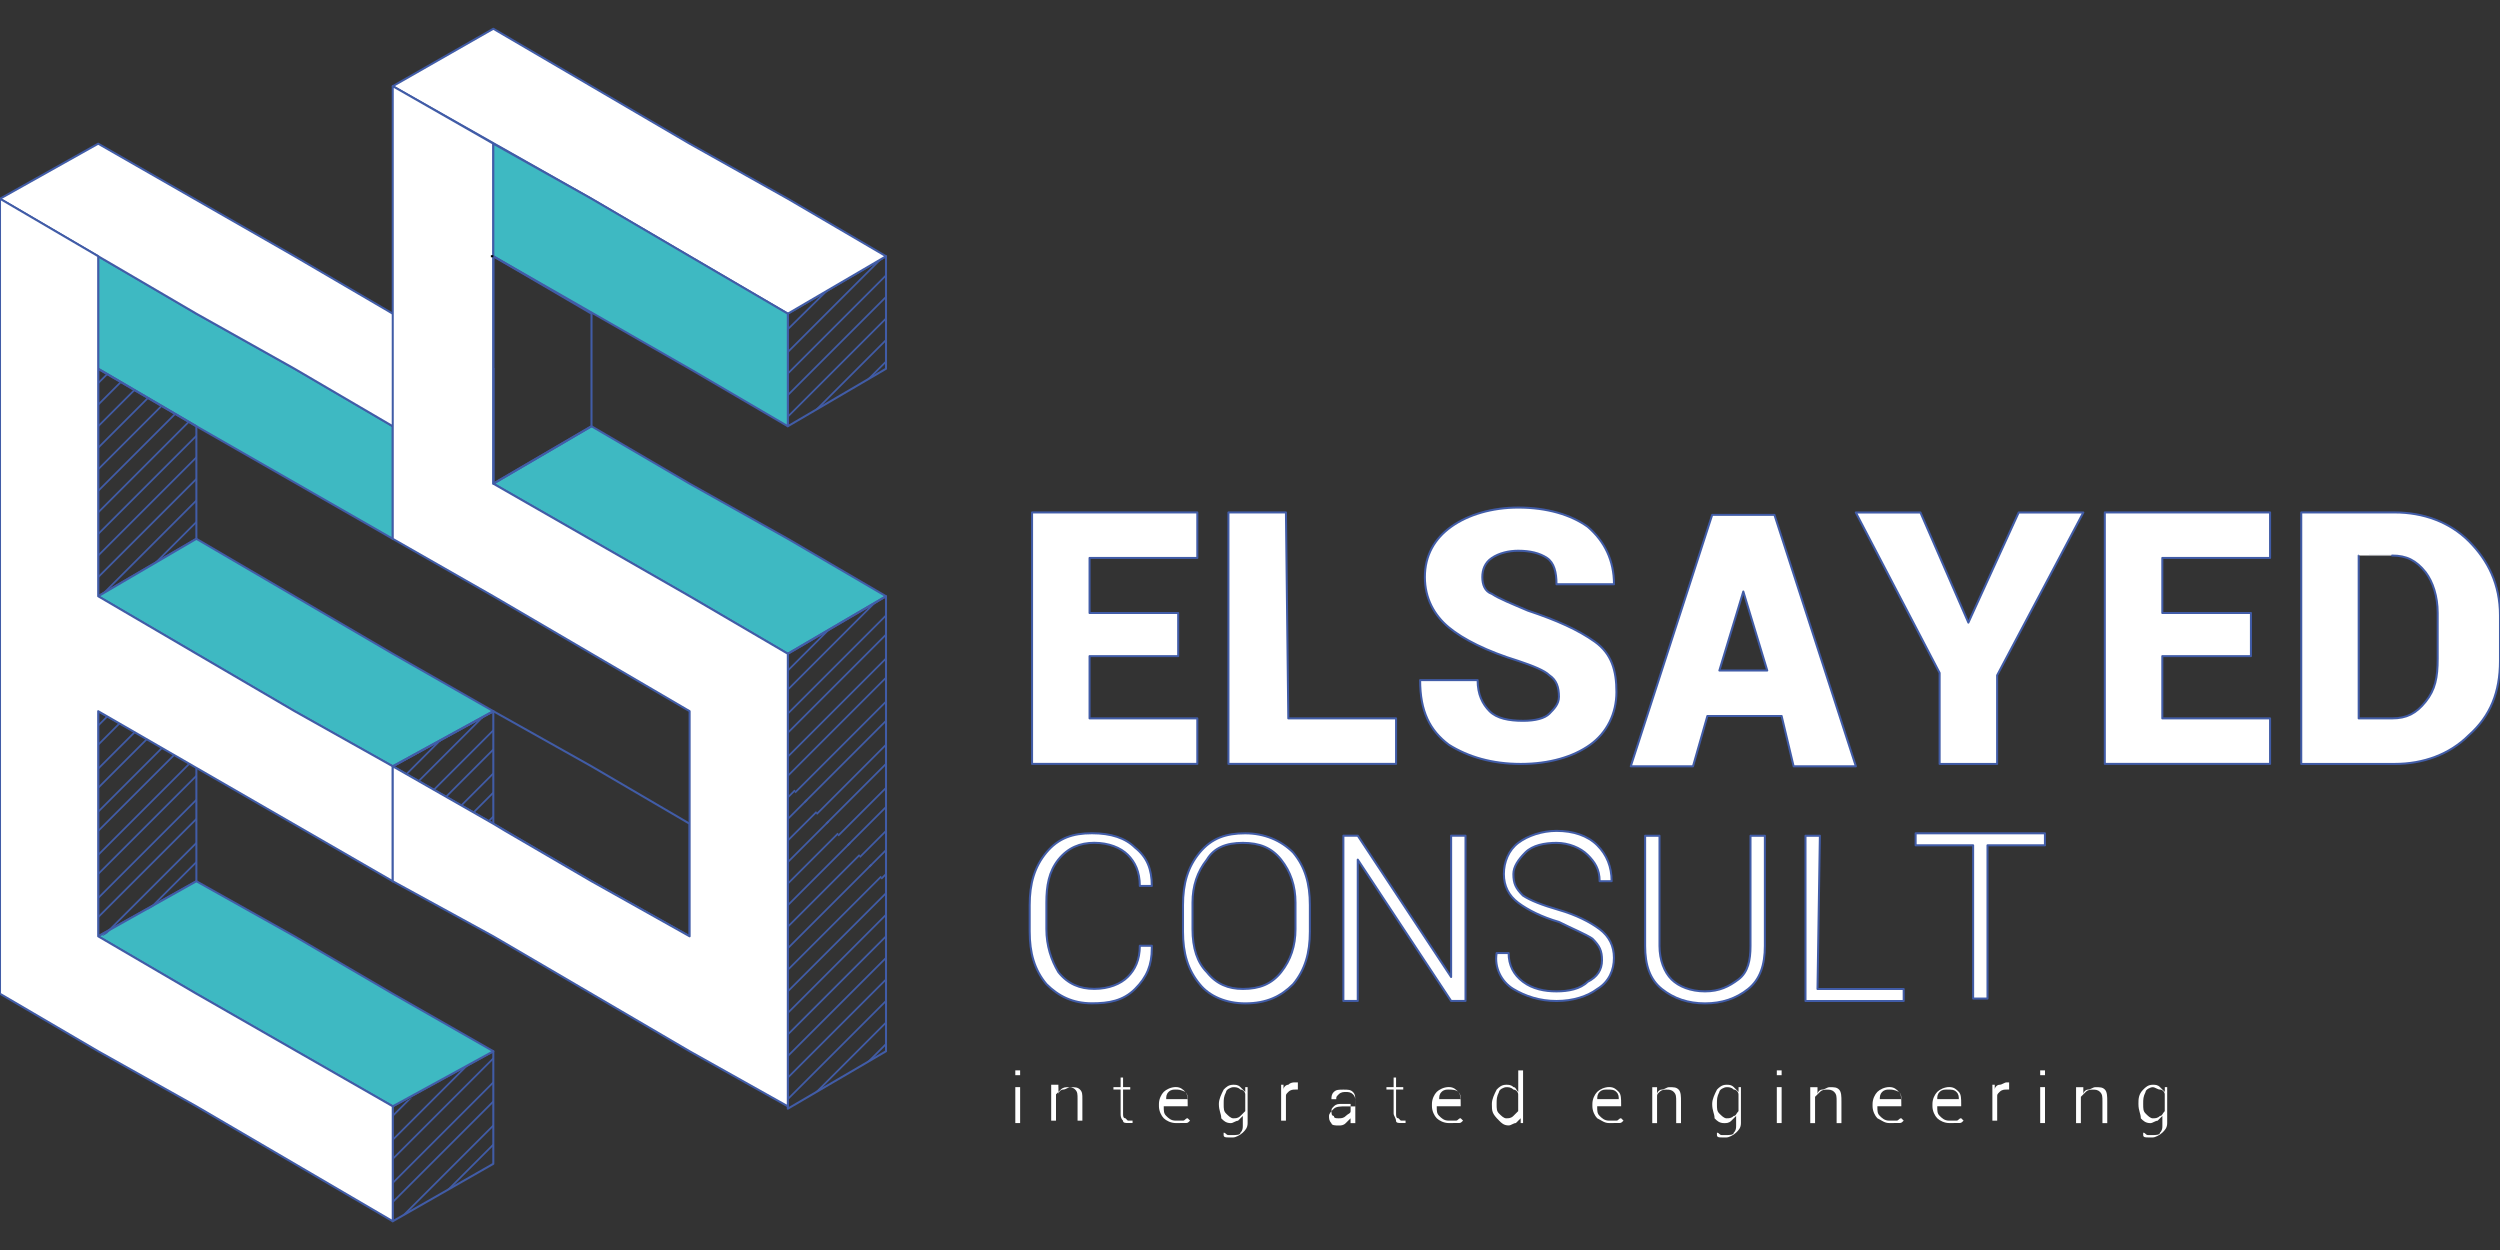 <?xml version="1.0" encoding="utf-8"?>
<!-- Generator: Adobe Illustrator 25.0.0, SVG Export Plug-In . SVG Version: 6.00 Build 0)  -->
<svg version="1.1" xmlns="http://www.w3.org/2000/svg" xmlns:xlink="http://www.w3.org/1999/xlink" x="0px" y="0px"
	 viewBox="0 0 400 200" style="enable-background:new 0 0 400 200;" xml:space="preserve">
<rect x="0" y="0" width="400" height="200" fill="#333333" stroke="none"/>
<style type="text/css">
	.st0{display:none;}
	.st1{display:inline;}
	.st2{fill:#FFFFFF;}
	.st3{clip-path:url(#SVGID_4_);fill:url(#XMLID_225_);}
	.st4{clip-path:url(#SVGID_8_);fill:url(#XMLID_227_);}
	.st5{fill-rule:evenodd;clip-rule:evenodd;fill:#FFFFFF;}
	.st6{fill:#2FAAE1;}
	.st7{clip-path:url(#SVGID_12_);}
	.st8{clip-path:url(#SVGID_15_);}
	.st9{fill:#3798A2;}
	.st10{fill:#D55226;}
	.st11{fill:#FAC313;}
	.st12{fill:#1FA64A;}
	.st13{fill:#31AA4D;}
	.st14{fill:#00A8CA;}
	.st15{fill:#6C4998;}
	.st16{fill:#6F588F;}
	.st17{fill:#1493B7;}
	.st18{fill:#1CB2A7;}
	.st19{opacity:0.45;fill:#323537;enable-background:new    ;}
	.st20{fill:#056E80;}
	.st21{fill:#92C146;}
	.st22{fill:#E2D8DD;}
	.st23{fill:#B8294D;}
	.st24{fill:#E62148;}
	.st25{fill:#55853C;}
	.st26{fill:#DF262C;}
	.st27{fill:#079CD9;}
	.st28{fill:#3778BC;}
	.st29{clip-path:url(#SVGID_17_);}
	.st30{opacity:0.59;fill:url(#XMLID_228_);enable-background:new    ;}
	.st31{fill:url(#XMLID_229_);}
	.st32{fill:url(#XMLID_233_);}
	.st33{fill:#AD262B;}
	.st34{fill:#057582;}
	.st35{fill:#BC955C;}
	.st36{fill:#243746;}
	.st37{fill:#7565A1;}
	.st38{fill:#7B7258;}
	.st39{fill:#8A4B53;}
	.st40{fill:#F18B6E;}
	.st41{fill:#B24325;}
	.st42{clip-path:url(#SVGID_19_);}
	.st43{fill:#14A750;}
	.st44{fill:#020203;}
	.st45{fill:#35BAD1;}
	.st46{fill:none;stroke:#F7DA0A;stroke-width:4.082;stroke-miterlimit:10;}
	.st47{fill-rule:evenodd;clip-rule:evenodd;fill:#F7DA0A;}
	.st48{fill-rule:evenodd;clip-rule:evenodd;fill:#ED7525;}
	.st49{fill:none;}
	.st50{fill:#ED7525;}
	.st51{opacity:0.5;fill:#AE5926;fill-opacity:0.75;enable-background:new    ;}
	.st52{opacity:0.5;fill:#AE5926;fill-opacity:0.5;enable-background:new    ;}
	.st53{fill:#208771;}
	.st54{opacity:0.5;fill:#144A3E;fill-opacity:0.75;enable-background:new    ;}
	.st55{opacity:0.5;fill:#144A3E;fill-opacity:0.5;enable-background:new    ;}
	.st56{fill:#B9CF3A;}
	.st57{opacity:0.5;fill:#81913A;fill-opacity:0.5;enable-background:new    ;}
	.st58{opacity:0.5;fill:#81913A;fill-opacity:0.75;enable-background:new    ;}
	.st59{fill:#F7DC08;}
	.st60{opacity:0.5;fill:#81913A;fill-opacity:0.65;enable-background:new    ;}
	.st61{fill:#8EB624;}
	.st62{fill:url(#SVGID_20_);}
	.st63{fill:url(#SVGID_21_);}
	.st64{fill:url(#SVGID_22_);}
	.st65{fill:url(#SVGID_23_);}
	.st66{fill:url(#SVGID_24_);}
	.st67{fill:url(#SVGID_25_);}
	.st68{fill:url(#SVGID_26_);}
	.st69{fill:url(#SVGID_27_);}
	.st70{enable-background:new    ;}
	.st71{fill:#8FC045;}
	.st72{fill:#0A84B5;}
	.st73{fill:#52C3EF;}
	.st74{fill:#0091C7;}
	.st75{fill:#099CD8;}
	.st76{fill:#22BCEE;}
	.st77{fill:url(#SVGID_28_);}
	.st78{fill:#0CA551;}
	.st79{fill:#FFFFFF;stroke:#415CA7;stroke-width:0.326;stroke-linejoin:round;stroke-miterlimit:10;}
	.st80{clip-path:url(#SVGID_30_);}
	.st81{fill:none;stroke:#415CA7;stroke-width:0.28;stroke-linejoin:round;stroke-miterlimit:10;}
	.st82{clip-path:url(#SVGID_32_);}
	.st83{clip-path:url(#SVGID_34_);}
	.st84{fill:none;stroke:#415CA7;stroke-width:0.326;stroke-linejoin:round;stroke-miterlimit:10;}
	.st85{clip-path:url(#SVGID_36_);}
	.st86{fill:#3EB9C2;stroke:#415CA7;stroke-width:0.326;stroke-linejoin:round;stroke-miterlimit:10;}
	.st87{clip-path:url(#SVGID_38_);}
	.st88{clip-path:url(#SVGID_40_);}
	.st89{clip-path:url(#SVGID_42_);}
	.st90{clip-path:url(#SVGID_44_);}
	.st91{fill:none;stroke:#020203;stroke-width:0.326;stroke-linejoin:round;stroke-miterlimit:10;}
	.st92{fill:url(#SVGID_45_);}
	.st93{fill:url(#SVGID_46_);}
	.st94{fill:url(#SVGID_47_);}
	.st95{fill:url(#SVGID_48_);}
	.st96{fill:url(#SVGID_49_);}
	.st97{fill:url(#SVGID_50_);}
	.st98{fill:url(#SVGID_51_);}
	.st99{fill:url(#SVGID_52_);}
	.st100{fill:#177DC2;}
	.st101{fill:#3978BD;}
	.st102{fill:#74CBF2;}
	.st103{fill:#EB5D9D;}
	.st104{fill:#F6A241;}
	.st105{fill:#066838;}
	.st106{fill:#E84238;}
	.st107{fill:#EA541E;}
	.st108{fill:#4CB377;}
	.st109{fill:#008657;}
	.st110{fill:#F6B334;}
	.st111{fill:#F08224;}
	.st112{fill:#729ED4;}
	.st113{fill:url(#SVGID_53_);}
	.st114{fill:url(#SVGID_54_);}
	.st115{fill:url(#SVGID_55_);}
	.st116{fill:url(#SVGID_56_);}
	.st117{fill:url(#SVGID_57_);}
	.st118{fill:url(#SVGID_58_);}
	.st119{fill:url(#SVGID_59_);}
	.st120{fill:url(#SVGID_60_);}
	.st121{fill:url(#SVGID_61_);}
	.st122{fill:url(#SVGID_62_);}
	.st123{fill:url(#SVGID_63_);}
	.st124{fill:url(#SVGID_64_);}
	.st125{fill:url(#SVGID_65_);}
	.st126{fill:url(#SVGID_66_);}
	.st127{fill:url(#SVGID_67_);}
	.st128{fill:url(#SVGID_68_);}
	.st129{fill:url(#SVGID_69_);}
	.st130{fill:url(#SVGID_70_);}
	.st131{fill:#6E9188;}
	.st132{fill:#093221;}
	.st133{fill:#D5B478;}
	.st134{fill:#488231;}
	.st135{fill:#40C0EE;}
	.st136{fill:#B87E45;}
	.st137{fill:#59584C;}
	.st138{fill:#EB5D29;}
	.st139{fill:url(#SVGID_71_);}
	.st140{fill:url(#SVGID_72_);}
	.st141{fill:url(#SVGID_73_);}
	.st142{fill:url(#SVGID_74_);}
	.st143{fill:url(#SVGID_75_);}
	.st144{fill:url(#SVGID_76_);}
	.st145{fill:#3D9B9D;}
	.st146{fill:#BDBEC0;}
	.st147{fill:#C49A6C;}
	.st148{fill:#8C5F3D;}
	.st149{fill:#3A2316;}
	.st150{fill:#3D2516;}
	.st151{fill:#CB922C;}
	.st152{fill:#B27E34;}
	.st153{fill:#33ABA3;}
	.st154{fill:#E0B699;}
	.st155{fill:#EE7028;}
	.st156{fill:#E52629;}
	.st157{fill:#4B3C76;}
	.st158{fill:#EA4C81;}
	.st159{clip-path:url(#SVGID_78_);fill:url(#SVGID_79_);}
	.st160{clip-path:url(#SVGID_81_);fill:url(#SVGID_82_);}
	.st161{fill:#009092;}
	.st162{fill:#079591;}
	.st163{clip-path:url(#SVGID_84_);fill:url(#SVGID_85_);}
	.st164{clip-path:url(#SVGID_87_);}
	.st165{clip-path:url(#SVGID_89_);}
	.st166{clip-path:url(#SVGID_91_);}
	.st167{clip-path:url(#SVGID_93_);fill:#3953A1;}
	.st168{clip-path:url(#SVGID_95_);fill:#3953A1;}
	.st169{clip-path:url(#SVGID_97_);fill:#3953A1;}
	.st170{clip-path:url(#SVGID_99_);fill:#3953A1;}
	.st171{clip-path:url(#SVGID_101_);fill:#3953A1;}
	.st172{clip-path:url(#SVGID_103_);fill:#3953A1;}
	.st173{clip-path:url(#SVGID_105_);fill:#3953A1;}
	.st174{clip-path:url(#SVGID_107_);}
	.st175{clip-path:url(#SVGID_109_);fill:#3953A1;}
	.st176{clip-path:url(#SVGID_111_);}
	.st177{clip-path:url(#SVGID_113_);fill:#3953A1;}
	.st178{clip-path:url(#SVGID_115_);}
	.st179{clip-path:url(#SVGID_121_);}
	.st180{clip-path:url(#SVGID_123_);fill:none;}
	.st181{clip-path:url(#SVGID_125_);fill:#3953A1;}
	.st182{clip-path:url(#SVGID_127_);}
	.st183{clip-path:url(#SVGID_129_);}
	.st184{clip-path:url(#SVGID_131_);fill:#231F20;}
	.st185{clip-path:url(#SVGID_133_);fill:#231F20;}
	.st186{clip-path:url(#SVGID_135_);fill:#231F20;}
	.st187{clip-path:url(#SVGID_137_);fill:#231F20;}
	.st188{clip-path:url(#SVGID_139_);fill:#231F20;}
	.st189{clip-path:url(#SVGID_141_);fill:#231F20;}
	.st190{clip-path:url(#SVGID_143_);fill:#231F20;}
	.st191{clip-path:url(#SVGID_145_);}
	.st192{clip-path:url(#SVGID_147_);fill:url(#SVGID_148_);}
	.st193{clip-path:url(#SVGID_150_);}
	.st194{clip-path:url(#SVGID_152_);fill:url(#SVGID_153_);}
	.st195{clip-path:url(#SVGID_155_);}
	.st196{clip-path:url(#SVGID_157_);}
	.st197{clip-path:url(#SVGID_159_);}
	.st198{clip-path:url(#SVGID_161_);}
	.st199{clip-path:url(#SVGID_163_);}
	.st200{clip-path:url(#SVGID_165_);}
	.st201{clip-path:url(#SVGID_167_);fill:none;stroke:#FFFFFF;stroke-width:0.118;stroke-miterlimit:10;}
	.st202{clip-path:url(#SVGID_169_);fill:none;stroke:#FFFFFF;stroke-width:0.118;stroke-miterlimit:10;}
	.st203{clip-path:url(#SVGID_171_);}
	.st204{clip-path:url(#SVGID_179_);}
	.st205{fill:#FECA0E;}
	.st206{fill-rule:evenodd;clip-rule:evenodd;fill:#219A8F;}
	.st207{fill-rule:evenodd;clip-rule:evenodd;fill:#BBBDBF;}
	.st208{fill:#2283C5;}
	.st209{fill:#42B1E5;}
	.st210{fill:#FAB62F;}
	.st211{fill:#E52227;}
	.st212{fill:#D23877;}
	.st213{fill:#E94C49;}
	.st214{fill:#2EA9B1;}
	.st215{fill:#0C6A3A;}
	.st216{fill:#B9BE14;}
	.st217{fill:#6A9F2F;}
	.st218{fill:#0B6B3C;}
	.st219{fill:#0B6A3C;}
	.st220{fill:#BABF13;}
	.st221{fill:#BABF16;}
	.st222{fill:#6EA02E;}
	.st223{fill:#106C3F;}
	.st224{fill:#2C7D57;}
</style>
<g id="Layer_2" class="st0">
	<rect x="39.48" y="10.82" class="st1" width="301.23" height="200"/>
</g>
<g id="Layer_1">
	<g>
		<g>
			<g>
				<path class="st79" d="M188.51,104.98h-14.18v9.96h17.24v7.28h-26.44V81.99h26.44v7.28h-17.24v8.81h14.18V104.98z"/>
				<path class="st79" d="M206.13,114.94h17.24v7.28h-26.82V81.99h9.2L206.13,114.94L206.13,114.94z"/>
				<path class="st79" d="M249.43,111.49c0-1.53-0.38-2.68-1.53-3.45c-0.77-0.77-2.68-1.53-4.98-2.3
					c-4.98-1.53-8.81-3.45-11.11-5.36s-3.83-4.6-3.83-8.05c0-3.45,1.53-6.13,4.21-8.05c2.68-1.92,6.51-3.07,10.73-3.07
					c4.6,0,8.43,1.15,11.11,3.07c2.68,2.3,4.21,5.36,4.21,9.2l0,0h-9.2c0-1.92-0.38-3.45-1.53-4.21c-1.15-0.77-2.68-1.15-4.6-1.15
					c-1.53,0-3.07,0.38-4.21,1.15c-1.15,0.77-1.53,1.92-1.53,3.07s0.38,2.3,1.53,2.68c1.15,0.77,3.07,1.53,5.75,2.68
					c4.6,1.53,8.05,3.07,10.73,4.98c2.68,1.92,3.45,4.6,3.45,8.05c0,3.45-1.53,6.51-4.21,8.43c-2.68,1.92-6.51,3.07-11.11,3.07
					c-4.6,0-8.43-1.15-11.49-3.07c-3.07-2.3-4.6-5.36-4.6-10.34l0,0h9.2c0,2.3,0.77,3.83,1.92,4.98c1.15,1.15,3.07,1.53,5.36,1.53
					c1.92,0,3.45-0.38,4.21-1.15C248.66,113.41,249.43,112.64,249.43,111.49z"/>
				<path class="st79" d="M285.06,114.56h-11.88l-2.3,8.05h-9.96l13.03-40.23h4.98l0,0l0,0h4.98l13.03,40.23h-9.96L285.06,114.56z
					 M275.1,107.28h7.66l-3.83-12.64l0,0L275.1,107.28z"/>
				<path class="st79" d="M314.94,99.62L314.94,99.62l8.05-17.62h10.34l-13.79,26.05v14.18h-9.2v-14.56l-13.41-25.67h10.34
					L314.94,99.62z"/>
				<path class="st79" d="M360.15,104.98h-14.18v9.96h17.24v7.28h-26.44V81.99h26.44v7.28h-17.24v8.81h14.18V104.98z"/>
				<path class="st79" d="M368.2,122.22V81.99h14.94c4.6,0,8.81,1.53,11.88,4.6c3.07,3.07,4.98,6.9,4.98,11.88v7.28
					c0,4.98-1.53,8.81-4.98,11.88c-3.07,3.07-7.28,4.6-11.88,4.6H368.2z M377.39,88.89v26.05h5.36c2.3,0,3.83-0.77,5.36-2.68
					c1.53-1.92,1.92-3.83,1.92-6.9v-7.28c0-2.68-0.77-4.98-1.92-6.51c-1.53-1.92-3.07-2.68-5.36-2.68
					C382.76,88.89,377.39,88.89,377.39,88.89z"/>
			</g>
		</g>
		<g>
			<g>
				<path class="st79" d="M184.29,151.72L184.29,151.72c0,2.68-0.77,4.6-2.68,6.51s-4.21,2.3-6.9,2.3c-3.07,0-5.36-1.15-7.28-3.07
					c-1.92-2.3-2.68-4.98-2.68-8.43v-4.21c0-3.45,0.77-6.13,2.68-8.43c1.92-2.3,4.21-3.07,7.28-3.07c3.07,0,5.36,0.77,6.9,2.3
					c1.92,1.53,2.68,3.45,2.68,6.13l0,0h-1.92c0-2.3-0.77-3.83-1.92-4.98c-1.15-1.15-3.07-1.92-5.36-1.92s-4.21,0.77-5.75,2.68
					c-1.53,1.92-1.92,4.21-1.92,6.9v4.21c0,2.68,0.77,4.98,1.92,6.9c1.53,1.92,3.45,2.68,5.75,2.68s4.21-0.77,5.36-1.92
					c1.15-1.15,1.92-2.68,1.92-4.98h1.92V151.72z"/>
				<path class="st79" d="M209.58,149.04c0,3.45-0.77,6.13-2.68,8.43c-1.92,1.92-4.21,3.07-7.66,3.07c-3.07,0-5.75-1.15-7.28-3.07
					c-1.92-2.3-2.68-4.98-2.68-8.43v-4.21c0-3.45,0.77-6.13,2.68-8.43c1.92-2.3,4.21-3.07,7.28-3.07c3.07,0,5.75,1.15,7.66,3.07
					c1.92,2.3,2.68,4.98,2.68,8.43V149.04z M207.28,144.44c0-2.68-0.77-4.98-2.3-6.9c-1.53-1.92-3.45-2.68-6.13-2.68
					s-4.6,0.77-5.75,2.68c-1.53,1.92-2.3,4.21-2.3,6.9v4.21c0,3.07,0.77,5.36,2.3,6.9c1.53,1.92,3.45,2.68,5.75,2.68
					c2.68,0,4.6-0.77,6.13-2.68c1.53-1.92,2.3-4.21,2.3-6.9V144.44z"/>
				<path class="st79" d="M234.48,160.15h-2.3l-14.94-22.61l0,0v22.61h-2.3v-26.44h2.3l14.94,22.61l0,0v-22.61h2.3V160.15z"/>
				<path class="st79" d="M256.32,153.64c0-1.53-0.38-2.3-1.53-3.45c-1.15-0.77-3.07-1.53-5.36-2.68c-2.68-0.77-4.98-1.92-6.51-3.07
					c-1.53-1.15-2.3-2.68-2.3-4.6s0.77-3.83,2.3-4.98c1.53-1.15,3.83-1.92,6.13-1.92c2.68,0,4.98,0.77,6.51,2.3
					c1.53,1.53,2.3,3.45,2.3,5.75l0,0h-1.92c0-1.92-0.77-3.07-1.92-4.21c-1.15-1.15-3.07-1.92-4.98-1.92s-3.83,0.38-4.98,1.53
					c-1.15,1.15-1.92,2.3-1.92,3.45c0,1.53,0.38,2.3,1.53,3.45c1.15,0.77,3.07,1.53,5.75,2.3c2.68,0.77,4.98,1.92,6.51,3.07
					c1.53,1.15,2.3,2.68,2.3,4.6s-0.77,3.83-2.68,4.98c-1.53,1.15-3.83,1.92-6.51,1.92c-2.68,0-4.98-0.77-6.9-1.92
					c-1.92-1.15-3.07-3.45-2.68-5.75l0,0h1.92c0,1.92,0.77,3.45,2.3,4.6c1.53,1.15,3.45,1.53,5.36,1.53s3.83-0.38,4.98-1.53
					C255.56,156.32,256.32,155.17,256.32,153.64z"/>
				<path class="st79" d="M282.38,133.72v17.62c0,3.07-0.77,5.36-2.68,6.9c-1.92,1.53-4.21,2.3-6.9,2.3s-4.98-0.77-6.9-2.3
					c-1.92-1.53-2.68-3.83-2.68-6.9v-17.62h2.3v17.62c0,2.3,0.77,4.21,1.92,5.36c1.15,1.15,3.07,1.92,5.36,1.92
					c2.3,0,3.83-0.77,5.36-1.92c1.53-1.15,1.92-3.07,1.92-5.36v-17.62H282.38z"/>
				<path class="st79" d="M290.8,158.24h13.79v1.92h-15.71v-26.44h2.3L290.8,158.24L290.8,158.24z"/>
				<path class="st79" d="M327.2,135.25h-9.2v24.52h-2.3v-24.52h-9.2v-1.92h20.69V135.25z"/>
			</g>
		</g>
		<g>
			<g class="st70">
				<path class="st2" d="M163.22,172.03h-0.77v-0.77h0.77V172.03z M163.22,179.69h-0.77v-5.75h0.77V179.69z"/>
				<path class="st2" d="M169.35,173.95v1.15c0-0.38,0.38-0.77,0.77-0.77s0.77-0.38,1.15-0.38c0.77,0,1.15,0,1.53,0.38
					c0.38,0.38,0.38,0.77,0.38,1.53v3.45h-0.77v-3.45c0-0.77,0-1.15-0.38-1.53c-0.38-0.38-0.77-0.38-1.15-0.38s-0.77,0-1.15,0.38
					c-0.38,0.38-0.38,0.38-0.77,0.77v4.21h-0.77v-5.75h1.15V173.95z"/>
				<path class="st2" d="M179.69,172.41v1.53h1.15v0.38h-1.15v3.83c0,0.38,0,0.77,0.38,0.77l0.38,0.38c0,0,0,0,0.38,0
					c0,0,0,0,0.38,0v0.38c0,0,0,0-0.38,0s-0.38,0-0.38,0c-0.38,0-0.77,0-0.77-0.38c-0.38-0.38-0.38-0.77-0.38-1.15v-3.83h-1.15
					v-0.38h1.15v-1.53H179.69z"/>
				<path class="st2" d="M188.12,179.69c-0.77,0-1.53-0.38-1.92-0.77c-0.38-0.38-0.77-1.15-0.77-1.92v-0.38
					c0-0.77,0.38-1.53,0.77-1.92c0.38-0.38,1.15-0.77,1.92-0.77s1.15,0.38,1.53,0.77s0.38,1.15,0.38,1.92v0.38h-3.83l0,0
					c0,0.77,0,1.15,0.38,1.53c0.38,0.38,0.77,0.77,1.53,0.77c0.38,0,0.77,0,1.15,0c0.38,0,0.38-0.38,0.77-0.38l0.38,0.38
					c-0.38,0.38-0.38,0.38-0.77,0.38C188.89,179.69,188.51,179.69,188.12,179.69z M188.12,174.33c-0.38,0-0.77,0-1.15,0.38
					c-0.38,0.38-0.38,0.77-0.38,1.15l0,0h3.45l0,0c0-0.38,0-0.77-0.38-1.15C188.89,174.33,188.51,174.33,188.12,174.33z"/>
				<path class="st2" d="M195.02,176.63c0-0.77,0.38-1.53,0.77-2.3c0.38-0.38,0.77-0.77,1.53-0.77c0.38,0,0.77,0,1.15,0.38
					s0.38,0.38,0.77,0.77v-0.77h0.38v5.75c0,0.77-0.38,1.15-0.77,1.53s-1.15,0.77-1.53,0.77c-0.38,0-0.38,0-0.77,0
					s-0.77,0-0.77-0.38v-0.38c0.38,0,0.38,0.38,0.77,0.38s0.38,0,0.77,0c0.38,0,1.15,0,1.15-0.38c0.38-0.38,0.38-0.77,0.38-1.15
					v-1.53c-0.38,0.38-0.38,0.38-0.77,0.77c-0.38,0-0.77,0.38-1.15,0.38c-0.77,0-1.15-0.38-1.53-0.77
					C195.4,178.16,195.02,177.78,195.02,176.63L195.02,176.63z M195.79,176.63c0,0.77,0,1.15,0.38,1.53
					c0.38,0.38,0.77,0.77,1.15,0.77c0.38,0,0.77,0,1.15-0.38s0.38-0.38,0.77-0.77v-2.68c0-0.38-0.38-0.77-0.77-0.77
					c-0.38-0.38-0.77-0.38-1.15-0.38c-0.38,0-1.15,0.38-1.15,0.77C195.79,175.48,195.79,175.86,195.79,176.63L195.79,176.63z"/>
				<path class="st2" d="M207.66,174.33h-0.38c-0.38,0-0.77,0-1.15,0.38c-0.38,0.38-0.38,0.38-0.38,0.77v3.83h-0.77v-5.75h0.38v0.77
					l0,0c0-0.38,0.38-0.77,0.77-0.77c0.38-0.38,0.77-0.38,1.15-0.38c0,0,0,0,0.38,0l0,0V174.33z"/>
				<path class="st2" d="M216.09,179.69c0-0.38,0-0.38,0-0.38v-0.38c-0.38,0.38-0.38,0.38-0.77,0.77c-0.38,0.38-0.77,0.38-1.15,0.38
					c-0.38,0-1.15,0-1.15-0.38c-0.38-0.38-0.38-0.77-0.38-1.15s0.38-0.77,0.77-1.15c0.38-0.38,1.15-0.38,1.92-0.38h1.53v-0.77
					c0-0.38,0-0.77-0.38-1.15c-0.38-0.38-0.77-0.38-1.15-0.38c-0.38,0-0.77,0-1.15,0.38c-0.38,0.38-0.38,0.38-0.38,0.77h-0.77l0,0
					c0-0.38,0-0.77,0.38-1.15s0.77-0.38,1.53-0.38c0.77,0,1.15,0,1.53,0.38s0.38,0.77,0.38,1.53v2.3c0,0.38,0,0.38,0,0.77v0.38
					H216.09z M214.18,178.93c0.38,0,0.77,0,1.15-0.38c0.38-0.38,0.77-0.38,0.77-0.77v-1.15h-1.53c-0.38,0-0.77,0-1.15,0.38
					c-0.38,0.38-0.38,0.38-0.38,0.77c0,0.38,0,0.77,0.38,0.77C213.41,178.93,213.79,178.93,214.18,178.93z"/>
				<path class="st2" d="M223.37,172.41v1.53h1.15v0.38h-1.15v3.83c0,0.38,0,0.77,0.38,0.77l0.38,0.38c0,0,0,0,0.38,0
					c0,0,0,0,0.38,0v0.38c0,0,0,0-0.38,0s-0.38,0-0.38,0c-0.38,0-0.77,0-0.77-0.38c0-0.38-0.38-0.77-0.38-1.15v-3.83h-1.15v-0.38
					h1.15v-1.53H223.37z"/>
				<path class="st2" d="M231.8,179.69c-0.77,0-1.53-0.38-1.92-0.77c-0.38-0.38-0.77-1.15-0.77-1.92v-0.38
					c0-0.77,0.38-1.53,0.77-1.92c0.38-0.38,1.15-0.77,1.92-0.77c0.77,0,1.15,0.38,1.53,0.77s0.38,1.15,0.38,1.92v0.38h-3.83l0,0
					c0,0.77,0,1.15,0.38,1.53c0.38,0.38,0.77,0.77,1.53,0.77c0.38,0,0.77,0,1.15,0s0.38-0.38,0.77-0.38l0.38,0.38
					c-0.38,0.38-0.38,0.38-0.77,0.38C232.57,179.69,232.18,179.69,231.8,179.69z M231.8,174.33c-0.38,0-0.77,0-1.15,0.38
					c-0.38,0.38-0.38,0.77-0.38,1.15l0,0h3.45l0,0c0-0.38,0-0.77-0.38-1.15C232.95,174.33,232.18,174.33,231.8,174.33z"/>
				<path class="st2" d="M238.7,176.63c0-0.77,0.38-1.53,0.77-2.3c0.38-0.38,0.77-0.77,1.53-0.77c0.38,0,0.77,0,1.15,0.38
					c0.38,0,0.38,0.38,0.77,0.77v-3.45h0.77v8.43h-0.38v-0.77c-0.38,0.38-0.38,0.38-0.77,0.77c-0.38,0-0.77,0.38-1.15,0.38
					c-0.77,0-1.15-0.38-1.53-0.77C238.7,178.16,238.7,177.78,238.7,176.63L238.7,176.63z M239.46,176.63c0,0.77,0,1.15,0.38,1.53
					c0.38,0.38,0.77,0.77,1.15,0.77c0.38,0,0.77,0,1.15-0.38s0.38-0.38,0.77-0.77v-2.68c0-0.38-0.38-0.77-0.77-0.77
					c-0.38-0.38-0.77-0.38-1.15-0.38c-0.38,0-1.15,0.38-1.15,0.77C239.46,175.48,239.46,175.86,239.46,176.63L239.46,176.63z"/>
				<path class="st2" d="M257.47,179.69c-0.77,0-1.15-0.38-1.92-0.77c-0.38-0.38-0.77-1.15-0.77-1.92v-0.38
					c0-0.77,0.38-1.53,0.77-1.92c0.38-0.38,1.15-0.77,1.92-0.77s1.15,0.38,1.53,0.77c0.38,0.38,0.38,1.15,0.38,1.92v0.38h-3.83l0,0
					c0,0.77,0,1.15,0.38,1.53c0.38,0.38,0.77,0.77,1.53,0.77c0.38,0,0.77,0,1.15,0c0.38,0,0.38-0.38,0.77-0.38l0.38,0.38
					c-0.38,0.38-0.38,0.38-0.77,0.38C258.24,179.69,257.85,179.69,257.47,179.69z M257.09,174.33c-0.38,0-0.77,0-1.15,0.38
					c-0.38,0.38-0.38,0.77-0.38,1.15l0,0H259l0,0c0-0.38,0-0.77-0.38-1.15C258.24,174.33,257.85,174.33,257.09,174.33z"/>
				<path class="st2" d="M265.13,173.95v1.15c0-0.38,0.38-0.77,0.77-0.77s0.77-0.38,1.15-0.38c0.77,0,1.15,0,1.53,0.38
					c0.38,0.38,0.38,1.15,0.38,1.92v3.45h-0.77v-3.45c0-0.77,0-1.15-0.38-1.53c-0.38-0.38-0.77-0.38-1.15-0.38
					c-0.38,0-0.77,0-1.15,0.38c-0.38,0.38-0.38,0.38-0.38,0.77v4.21h-0.77v-5.75H265.13z"/>
				<path class="st2" d="M273.95,176.63c0-0.77,0.38-1.53,0.77-2.3c0.38-0.38,0.77-0.77,1.53-0.77c0.38,0,0.77,0,1.15,0.38
					c0.38,0.38,0.38,0.38,0.77,0.77v-0.77h0.38v5.75c0,0.77-0.38,1.15-0.77,1.53c-0.38,0.38-1.15,0.77-1.53,0.77
					c-0.38,0-0.38,0-0.77,0c-0.38,0-0.77,0-0.77-0.38v-0.38c0.38,0,0.38,0.38,0.77,0.38c0.38,0,0.38,0,0.77,0
					c0.38,0,1.15,0,1.15-0.38c0.38-0.38,0.38-0.77,0.38-1.15v-1.53c-0.38,0.38-0.38,0.38-0.77,0.77c-0.38,0.38-0.77,0.38-1.15,0.38
					c-0.77,0-1.15-0.38-1.53-0.77C274.33,178.16,273.95,177.78,273.95,176.63L273.95,176.63z M274.71,176.63
					c0,0.77,0,1.15,0.38,1.53c0.38,0.38,0.77,0.77,1.15,0.77c0.38,0,0.77,0,1.15-0.38c0.38,0,0.38-0.38,0.77-0.77v-2.68
					c0-0.38-0.38-0.77-0.77-0.77c-0.38-0.38-0.77-0.38-1.15-0.38s-1.15,0.38-1.15,0.77C274.71,175.48,274.71,175.86,274.71,176.63
					L274.71,176.63z"/>
				<path class="st2" d="M284.67,172.03h-0.38v-0.77h0.77v0.77H284.67z M284.67,179.69h-0.38v-5.75h0.77v5.75H284.67z"/>
				<path class="st2" d="M290.8,173.95v1.15c0-0.38,0.38-0.77,0.77-0.77c0.38,0,0.77-0.38,1.15-0.38c0.77,0,1.15,0,1.53,0.38
					c0.38,0.38,0.38,1.15,0.38,1.92v3.45h-0.77v-3.45c0-0.77,0-1.15-0.38-1.53c-0.38-0.38-0.77-0.38-1.15-0.38s-0.77,0-1.15,0.38
					c-0.38,0.38-0.38,0.38-0.77,0.77v4.21h-0.77v-5.75C289.66,173.95,290.8,173.95,290.8,173.95z"/>
				<path class="st2" d="M302.3,179.69c-0.77,0-1.15-0.38-1.92-0.77c-0.38-0.38-0.77-1.15-0.77-1.92v-0.38
					c0-0.77,0.38-1.53,0.77-1.92c0.38-0.38,1.15-0.77,1.92-0.77s1.15,0.38,1.53,0.77c0.38,0.38,0.38,1.15,0.38,1.92v0.38h-3.83l0,0
					c0,0.77,0,1.15,0.38,1.53c0.38,0.38,0.77,0.77,1.53,0.77c0.38,0,0.77,0,1.15,0c0.38,0,0.38-0.38,0.77-0.38l0.38,0.38
					c-0.38,0.38-0.38,0.38-0.77,0.38C303.45,179.69,302.68,179.69,302.3,179.69z M302.3,174.33c-0.38,0-0.77,0-1.15,0.38
					c-0.38,0.38-0.38,0.77-0.38,1.15l0,0h3.45l0,0c0-0.38,0-0.77-0.38-1.15C303.07,174.33,302.68,174.33,302.3,174.33z"/>
				<path class="st2" d="M311.88,179.69c-0.77,0-1.53-0.38-1.92-0.77c-0.38-0.38-0.77-1.15-0.77-1.92v-0.38
					c0-0.77,0.38-1.53,0.77-1.92c0.38-0.38,1.15-0.77,1.92-0.77c0.77,0,1.15,0.38,1.53,0.77s0.38,1.15,0.38,1.92v0.38h-3.83l0,0
					c0,0.77,0,1.15,0.38,1.53c0.38,0.38,0.77,0.77,1.53,0.77c0.38,0,0.77,0,1.15,0c0.38,0,0.38-0.38,0.77-0.38l0.38,0.38
					c-0.38,0.38-0.38,0.38-0.77,0.38C312.64,179.69,312.26,179.69,311.88,179.69z M311.49,174.33c-0.38,0-0.77,0-1.15,0.38
					c-0.38,0.38-0.38,0.77-0.38,1.15l0,0h3.45l0,0c0-0.38,0-0.77-0.38-1.15C312.64,174.33,312.26,174.33,311.49,174.33z"/>
				<path class="st2" d="M321.46,174.33h-0.38c-0.38,0-0.77,0-1.15,0.38c-0.38,0.38-0.38,0.38-0.38,0.77v3.83h-0.77v-5.75h0.38v0.77
					l0,0c0-0.38,0.38-0.77,0.77-0.77s0.77-0.38,1.15-0.38c0,0,0,0,0.38,0c0.38,0,0,0,0,0V174.33z"/>
				<path class="st2" d="M327.2,172.03h-0.77v-0.77h0.77V172.03z M327.2,179.69h-0.77v-5.75h0.77V179.69z"/>
				<path class="st2" d="M333.33,173.95v1.15c0-0.38,0.38-0.77,0.77-0.77c0.38,0,0.77-0.38,1.15-0.38c0.77,0,1.15,0,1.53,0.38
					c0.38,0.38,0.38,1.15,0.38,1.92v3.45h-0.77v-3.45c0-0.77,0-1.15-0.38-1.53c-0.38-0.38-0.77-0.38-1.15-0.38s-0.77,0-1.15,0.38
					c-0.38,0.38-0.38,0.38-0.77,0.77v4.21h-0.77v-5.75C332.18,173.95,333.33,173.95,333.33,173.95z"/>
				<path class="st2" d="M342.15,176.63c0-0.77,0-1.53,0.77-2.3c0.38-0.38,0.77-0.77,1.53-0.77c0.38,0,0.77,0,1.15,0.38
					c0.38,0.38,0.38,0.38,0.77,0.77v-0.77h0.38v5.75c0,0.77-0.38,1.15-0.77,1.53s-1.15,0.77-1.53,0.77c-0.38,0-0.38,0-0.77,0
					c-0.38,0-0.77,0-0.77-0.38v-0.38c0.38,0,0.38,0.38,0.77,0.38c0.38,0,0.38,0,0.77,0c0.38,0,1.15,0,1.15-0.38
					c0.38-0.38,0.38-0.77,0.38-1.15v-1.53c-0.38,0.38-0.38,0.38-0.77,0.77c-0.38,0-0.77,0.38-1.15,0.38c-0.77,0-1.15-0.38-1.53-0.77
					C342.53,178.16,342.15,177.78,342.15,176.63L342.15,176.63z M342.91,176.63c0,0.77,0,1.15,0.38,1.53
					c0.38,0.38,0.77,0.77,1.15,0.77c0.38,0,0.77,0,1.15-0.38c0.38,0,0.38-0.38,0.77-0.77v-2.68c0-0.38-0.38-0.77-0.77-0.77
					c-0.38,0-0.77-0.38-1.15-0.38s-1.15,0.38-1.15,0.77C342.91,175.48,342.91,175.86,342.91,176.63L342.91,176.63z"/>
			</g>
		</g>
		<g>
			<g>
				<g>
					<g>
						<g>
							<defs>
								<polygon id="SVGID_29_" points="78.93,59 78.93,77.39 62.84,86.21 62.84,68.2 								"/>
							</defs>
							<clipPath id="SVGID_4_">
								<use xlink:href="#SVGID_29_"  style="overflow:visible;"/>
							</clipPath>
							<g style="clip-path:url(#SVGID_4_);">
								<line class="st81" x1="60.92" y1="36.02" x2="34.1" y2="62.84"/>
								<line class="st81" x1="62.45" y1="37.55" x2="35.63" y2="64.37"/>
								<line class="st81" x1="64.37" y1="39.46" x2="37.55" y2="66.28"/>
								<line class="st81" x1="65.9" y1="41" x2="39.08" y2="67.82"/>
								<line class="st81" x1="67.82" y1="42.91" x2="41" y2="69.73"/>
								<line class="st81" x1="69.35" y1="44.44" x2="42.53" y2="71.26"/>
								<line class="st81" x1="71.26" y1="46.36" x2="44.44" y2="73.18"/>
								<line class="st81" x1="72.8" y1="47.89" x2="45.98" y2="74.71"/>
								<line class="st81" x1="74.71" y1="49.81" x2="47.89" y2="76.63"/>
								<line class="st81" x1="76.25" y1="51.34" x2="49.43" y2="78.16"/>
								<line class="st81" x1="78.16" y1="53.26" x2="51.34" y2="80.08"/>
								<line class="st81" x1="79.69" y1="54.79" x2="52.87" y2="81.61"/>
								<line class="st81" x1="81.61" y1="56.7" x2="54.79" y2="83.52"/>
								<line class="st81" x1="83.14" y1="58.24" x2="56.32" y2="85.06"/>
								<line class="st81" x1="85.06" y1="60.15" x2="58.24" y2="86.97"/>
								<line class="st81" x1="86.59" y1="61.69" x2="59.77" y2="88.51"/>
								<line class="st81" x1="88.51" y1="63.6" x2="61.69" y2="90.42"/>
								<line class="st81" x1="90.04" y1="65.13" x2="63.22" y2="91.95"/>
								<line class="st81" x1="91.95" y1="67.05" x2="65.13" y2="93.87"/>
								<line class="st81" x1="93.49" y1="68.58" x2="66.67" y2="95.4"/>
								<line class="st81" x1="95.4" y1="70.5" x2="68.58" y2="97.32"/>
								<line class="st81" x1="96.93" y1="72.03" x2="70.11" y2="98.85"/>
								<line class="st81" x1="98.85" y1="73.95" x2="72.03" y2="100.77"/>
								<line class="st81" x1="100.38" y1="75.48" x2="73.56" y2="102.3"/>
								<line class="st81" x1="102.3" y1="77.39" x2="75.48" y2="104.21"/>
								<line class="st81" x1="103.83" y1="78.93" x2="77.01" y2="105.75"/>
								<line class="st81" x1="105.75" y1="80.84" x2="78.93" y2="107.66"/>
								<line class="st81" x1="107.28" y1="82.38" x2="80.46" y2="109.2"/>
								<line class="st81" x1="109.2" y1="84.29" x2="82.38" y2="111.11"/>
								<line class="st81" x1="110.73" y1="85.82" x2="83.91" y2="112.64"/>
								<line class="st81" x1="112.64" y1="87.74" x2="85.82" y2="114.56"/>
								<line class="st81" x1="114.18" y1="89.27" x2="87.36" y2="116.09"/>
								<line class="st81" x1="116.09" y1="91.19" x2="89.27" y2="118.01"/>
							</g>
						</g>
					</g>
					<g>
						<polygon id="SVGID_1_" class="st49" points="78.93,59 78.93,77.39 62.84,86.21 62.84,68.2 						"/>
					</g>
				</g>
				<g>
					<g>
						<g>
							<defs>
								<polygon id="SVGID_31_" points="78.93,113.79 78.93,131.8 62.84,141 62.84,122.61 								"/>
							</defs>
							<clipPath id="SVGID_8_">
								<use xlink:href="#SVGID_31_"  style="overflow:visible;"/>
							</clipPath>
							<g style="clip-path:url(#SVGID_8_);">
								<line class="st81" x1="63.98" y1="90.42" x2="37.16" y2="117.24"/>
								<line class="st81" x1="65.52" y1="91.95" x2="38.7" y2="118.77"/>
								<line class="st81" x1="67.43" y1="93.87" x2="40.61" y2="120.69"/>
								<line class="st81" x1="68.97" y1="95.4" x2="42.15" y2="122.22"/>
								<line class="st81" x1="70.88" y1="97.32" x2="44.06" y2="124.14"/>
								<line class="st81" x1="72.41" y1="98.85" x2="45.59" y2="125.67"/>
								<line class="st81" x1="74.33" y1="100.77" x2="47.51" y2="127.59"/>
								<line class="st81" x1="75.86" y1="102.3" x2="49.04" y2="129.12"/>
								<line class="st81" x1="77.78" y1="104.21" x2="50.96" y2="131.03"/>
								<line class="st81" x1="79.31" y1="105.75" x2="52.49" y2="132.57"/>
								<line class="st81" x1="81.23" y1="107.66" x2="54.41" y2="134.48"/>
								<line class="st81" x1="82.76" y1="109.2" x2="55.94" y2="136.02"/>
								<line class="st81" x1="84.67" y1="111.11" x2="57.85" y2="137.93"/>
								<line class="st81" x1="86.21" y1="112.64" x2="59.39" y2="139.46"/>
								<line class="st81" x1="88.12" y1="114.56" x2="61.3" y2="141.38"/>
								<line class="st81" x1="89.66" y1="116.09" x2="62.84" y2="142.91"/>
								<line class="st81" x1="91.57" y1="118.01" x2="64.75" y2="144.83"/>
								<line class="st81" x1="93.1" y1="119.54" x2="66.28" y2="146.36"/>
								<line class="st81" x1="95.02" y1="121.46" x2="68.2" y2="148.28"/>
								<line class="st81" x1="96.55" y1="122.99" x2="69.73" y2="149.81"/>
								<line class="st81" x1="98.47" y1="124.9" x2="71.65" y2="151.72"/>
								<line class="st81" x1="100" y1="126.44" x2="73.18" y2="153.26"/>
								<line class="st81" x1="101.92" y1="128.35" x2="75.1" y2="155.17"/>
								<line class="st81" x1="103.45" y1="129.89" x2="76.63" y2="156.7"/>
								<line class="st81" x1="105.36" y1="131.8" x2="78.54" y2="158.62"/>
								<line class="st81" x1="106.9" y1="133.33" x2="80.08" y2="160.15"/>
								<line class="st81" x1="108.81" y1="135.25" x2="81.99" y2="162.07"/>
								<line class="st81" x1="110.34" y1="136.78" x2="83.52" y2="163.6"/>
								<line class="st81" x1="112.26" y1="138.7" x2="85.44" y2="165.52"/>
								<line class="st81" x1="113.79" y1="140.23" x2="86.97" y2="167.05"/>
								<line class="st81" x1="115.71" y1="142.15" x2="88.89" y2="168.97"/>
								<line class="st81" x1="117.24" y1="143.68" x2="90.42" y2="170.5"/>
								<line class="st81" x1="119.16" y1="145.59" x2="92.34" y2="172.41"/>
							</g>
						</g>
					</g>
					<g>
						<polygon id="SVGID_3_" class="st49" points="78.93,113.79 78.93,131.8 62.84,141 62.84,122.61 						"/>
					</g>
				</g>
				<g>
					<g>
						<g>
							<defs>
								<polygon id="SVGID_33_" points="78.93,168.2 78.93,186.21 62.84,195.4 62.84,177.39 								"/>
							</defs>
							<clipPath id="SVGID_12_">
								<use xlink:href="#SVGID_33_"  style="overflow:visible;"/>
							</clipPath>
							<g class="st7">
								<line class="st81" x1="41.76" y1="123.75" x2="14.94" y2="150.57"/>
								<line class="st81" x1="43.68" y1="125.67" x2="16.86" y2="152.49"/>
								<line class="st81" x1="45.21" y1="127.2" x2="18.39" y2="154.02"/>
								<line class="st81" x1="47.13" y1="129.12" x2="20.31" y2="155.94"/>
								<line class="st81" x1="48.66" y1="130.65" x2="21.84" y2="157.47"/>
								<line class="st81" x1="50.57" y1="132.57" x2="23.75" y2="159.39"/>
								<line class="st81" x1="52.11" y1="134.1" x2="25.29" y2="160.92"/>
								<line class="st81" x1="54.02" y1="136.02" x2="27.2" y2="162.84"/>
								<line class="st81" x1="55.56" y1="137.55" x2="28.74" y2="164.37"/>
								<line class="st81" x1="57.47" y1="139.46" x2="30.65" y2="166.28"/>
								<line class="st81" x1="59" y1="141" x2="32.18" y2="167.82"/>
								<line class="st81" x1="60.92" y1="142.91" x2="34.1" y2="169.73"/>
								<line class="st81" x1="62.45" y1="144.44" x2="35.63" y2="171.26"/>
								<line class="st81" x1="64.37" y1="146.36" x2="37.55" y2="173.18"/>
								<line class="st81" x1="65.9" y1="147.89" x2="39.08" y2="174.71"/>
								<line class="st81" x1="67.82" y1="149.81" x2="41" y2="176.63"/>
								<line class="st81" x1="69.35" y1="151.34" x2="42.53" y2="178.16"/>
								<line class="st81" x1="71.26" y1="153.26" x2="44.44" y2="180.08"/>
								<line class="st81" x1="72.8" y1="154.79" x2="45.98" y2="181.61"/>
								<line class="st81" x1="74.71" y1="156.7" x2="47.89" y2="183.52"/>
								<line class="st81" x1="76.25" y1="158.24" x2="49.43" y2="185.06"/>
								<line class="st81" x1="78.16" y1="160.15" x2="51.34" y2="186.97"/>
								<line class="st81" x1="79.69" y1="161.69" x2="52.87" y2="188.51"/>
								<line class="st81" x1="81.61" y1="163.6" x2="54.79" y2="190.42"/>
								<line class="st81" x1="83.14" y1="165.13" x2="56.32" y2="191.95"/>
								<line class="st81" x1="85.06" y1="167.05" x2="58.24" y2="193.87"/>
								<line class="st81" x1="86.59" y1="168.58" x2="59.77" y2="195.4"/>
								<line class="st81" x1="88.51" y1="170.5" x2="61.69" y2="197.32"/>
								<line class="st81" x1="90.04" y1="172.03" x2="63.22" y2="198.85"/>
								<line class="st81" x1="91.95" y1="173.95" x2="65.13" y2="200.77"/>
								<line class="st81" x1="93.49" y1="175.48" x2="66.67" y2="202.3"/>
								<line class="st81" x1="95.4" y1="177.39" x2="68.58" y2="204.21"/>
								<line class="st81" x1="96.93" y1="178.93" x2="70.11" y2="205.75"/>
							</g>
						</g>
					</g>
					<g>
						<polygon id="SVGID_5_" class="st49" points="78.93,168.2 78.93,186.21 62.84,195.4 62.84,177.39 						"/>
					</g>
				</g>
				<polygon class="st84" points="78.93,59 78.93,77.39 62.84,86.21 62.84,86.21 62.84,86.21 62.84,68.2 62.84,68.2 				"/>
				<polygon class="st84" points="78.93,168.2 78.93,186.21 62.84,195.4 62.84,177.01 				"/>
				<polygon class="st84" points="78.93,113.79 78.93,131.8 62.84,141 62.84,122.61 62.84,122.61 				"/>
				<g>
					<polygon class="st84" points="31.42,122.61 31.42,141 15.71,149.81 15.71,113.79 					"/>
					<g>
						<g>
							<g>
								<defs>
									<polygon id="SVGID_35_" points="31.42,68.2 31.42,86.21 15.71,95.4 15.71,59 									"/>
								</defs>
								<clipPath id="SVGID_15_">
									<use xlink:href="#SVGID_35_"  style="overflow:visible;"/>
								</clipPath>
								<g class="st8">
									<line class="st81" x1="19.16" y1="44.06" x2="-7.66" y2="70.88"/>
									<line class="st81" x1="20.69" y1="45.98" x2="-6.13" y2="72.8"/>
									<line class="st81" x1="22.61" y1="47.51" x2="-4.21" y2="74.33"/>
									<line class="st81" x1="24.14" y1="49.43" x2="-2.68" y2="76.25"/>
									<line class="st81" x1="26.05" y1="50.96" x2="-0.77" y2="77.78"/>
									<line class="st81" x1="27.59" y1="52.87" x2="0.77" y2="79.69"/>
									<line class="st81" x1="29.5" y1="54.41" x2="2.68" y2="81.23"/>
									<line class="st81" x1="31.03" y1="56.32" x2="4.21" y2="83.14"/>
									<line class="st81" x1="32.95" y1="57.85" x2="6.13" y2="84.67"/>
									<line class="st81" x1="34.48" y1="59.77" x2="7.66" y2="86.59"/>
									<line class="st81" x1="36.4" y1="61.3" x2="9.58" y2="88.12"/>
									<line class="st81" x1="37.93" y1="63.22" x2="11.11" y2="90.04"/>
									<line class="st81" x1="39.85" y1="64.75" x2="13.03" y2="91.57"/>
									<line class="st81" x1="41.38" y1="66.67" x2="14.56" y2="93.49"/>
									<line class="st81" x1="43.3" y1="68.2" x2="16.48" y2="95.02"/>
									<line class="st81" x1="44.83" y1="70.11" x2="18.01" y2="96.93"/>
									<line class="st81" x1="46.74" y1="71.65" x2="19.92" y2="98.47"/>
									<line class="st81" x1="48.28" y1="73.56" x2="21.46" y2="100.38"/>
									<line class="st81" x1="50.19" y1="75.1" x2="23.37" y2="101.92"/>
									<line class="st81" x1="51.72" y1="77.01" x2="24.9" y2="103.83"/>
									<line class="st81" x1="53.64" y1="78.54" x2="26.82" y2="105.36"/>
									<line class="st81" x1="55.17" y1="80.46" x2="28.35" y2="107.28"/>
									<line class="st81" x1="57.09" y1="81.99" x2="30.27" y2="108.81"/>
									<line class="st81" x1="58.62" y1="83.91" x2="31.8" y2="110.73"/>
									<line class="st81" x1="60.54" y1="85.44" x2="33.72" y2="112.26"/>
									<line class="st81" x1="62.07" y1="87.36" x2="35.25" y2="114.18"/>
									<line class="st81" x1="63.98" y1="88.89" x2="37.16" y2="115.71"/>
									<line class="st81" x1="65.52" y1="90.8" x2="38.7" y2="117.62"/>
									<line class="st81" x1="67.43" y1="92.34" x2="40.61" y2="119.16"/>
									<line class="st81" x1="68.97" y1="94.25" x2="42.15" y2="121.07"/>
									<line class="st81" x1="70.88" y1="95.79" x2="44.06" y2="122.61"/>
									<line class="st81" x1="72.41" y1="97.7" x2="45.59" y2="124.52"/>
									<line class="st81" x1="74.33" y1="99.23" x2="47.51" y2="126.05"/>
								</g>
							</g>
						</g>
						<g>
							<polygon id="SVGID_7_" class="st49" points="31.42,68.2 31.42,86.21 15.71,95.4 15.71,59 							"/>
						</g>
					</g>
					<polygon class="st86" points="78.93,168.2 62.84,177.01 31.42,159 15.71,149.81 31.42,141 47.13,149.81 62.84,159 62.84,159 
											"/>
					<polygon class="st86" points="62.84,68.2 62.84,86.21 31.42,68.2 31.42,68.2 15.71,59 15.71,41 31.42,50.19 47.13,59 					"/>
					<polygon class="st84" points="31.42,68.2 31.42,86.21 15.71,95.4 15.71,59 					"/>
					<polygon class="st86" points="78.93,113.79 78.93,113.79 62.84,122.61 62.84,122.61 47.13,113.79 31.42,104.6 15.71,95.4 
						31.42,86.21 62.84,104.6 					"/>
					<polygon class="st79" points="78.93,59 62.84,68.2 62.84,68.2 47.13,59 31.42,50.19 15.71,41 0,31.8 15.71,22.99 47.13,41 
						62.84,50.19 62.84,50.19 62.84,50.19 					"/>
					<polygon class="st79" points="15.71,113.79 15.71,149.81 31.42,159 62.84,177.01 62.84,195.4 31.42,177.01 15.71,168.2 
						15.71,168.2 0,159 0,31.8 15.71,41 15.71,95.4 31.42,104.6 47.13,113.79 62.84,122.61 62.84,141 					"/>
					<g>
						<g>
							<g>
								<defs>
									<polygon id="SVGID_37_" points="31.42,122.99 31.42,141 15.71,150.19 15.71,113.79 									"/>
								</defs>
								<clipPath id="SVGID_17_">
									<use xlink:href="#SVGID_37_"  style="overflow:visible;"/>
								</clipPath>
								<g class="st29">
									<line class="st81" x1="19.16" y1="98.85" x2="-7.66" y2="125.67"/>
									<line class="st81" x1="20.69" y1="100.38" x2="-6.13" y2="127.2"/>
									<line class="st81" x1="22.61" y1="102.3" x2="-4.21" y2="129.12"/>
									<line class="st81" x1="24.14" y1="103.83" x2="-2.68" y2="130.65"/>
									<line class="st81" x1="26.05" y1="105.75" x2="-0.77" y2="132.57"/>
									<line class="st81" x1="27.59" y1="107.28" x2="0.77" y2="134.1"/>
									<line class="st81" x1="29.5" y1="109.2" x2="2.68" y2="136.02"/>
									<line class="st81" x1="31.03" y1="110.73" x2="4.21" y2="137.55"/>
									<line class="st81" x1="32.95" y1="112.64" x2="6.13" y2="139.46"/>
									<line class="st81" x1="34.48" y1="114.18" x2="7.66" y2="141"/>
									<line class="st81" x1="36.4" y1="116.09" x2="9.58" y2="142.91"/>
									<line class="st81" x1="37.93" y1="117.62" x2="11.11" y2="144.44"/>
									<line class="st81" x1="39.85" y1="119.54" x2="13.03" y2="146.36"/>
									<line class="st81" x1="41.38" y1="121.07" x2="14.56" y2="147.89"/>
									<line class="st81" x1="43.3" y1="122.99" x2="16.48" y2="149.81"/>
									<line class="st81" x1="44.83" y1="124.52" x2="18.01" y2="151.34"/>
									<line class="st81" x1="46.74" y1="126.44" x2="19.92" y2="153.26"/>
									<line class="st81" x1="48.28" y1="127.97" x2="21.46" y2="154.79"/>
									<line class="st81" x1="50.19" y1="129.89" x2="23.37" y2="156.7"/>
									<line class="st81" x1="51.72" y1="131.42" x2="24.9" y2="158.24"/>
									<line class="st81" x1="53.64" y1="133.33" x2="26.82" y2="160.15"/>
									<line class="st81" x1="55.17" y1="134.87" x2="28.35" y2="161.69"/>
									<line class="st81" x1="57.09" y1="136.78" x2="30.27" y2="163.6"/>
									<line class="st81" x1="58.62" y1="138.31" x2="31.8" y2="165.13"/>
									<line class="st81" x1="60.54" y1="140.23" x2="33.72" y2="167.05"/>
									<line class="st81" x1="62.07" y1="141.76" x2="35.25" y2="168.58"/>
									<line class="st81" x1="63.98" y1="143.68" x2="37.16" y2="170.5"/>
									<line class="st81" x1="65.52" y1="145.21" x2="38.7" y2="172.03"/>
									<line class="st81" x1="67.43" y1="147.13" x2="40.61" y2="173.95"/>
									<line class="st81" x1="68.97" y1="148.66" x2="42.15" y2="175.48"/>
									<line class="st81" x1="70.88" y1="150.57" x2="44.06" y2="177.39"/>
									<line class="st81" x1="72.41" y1="152.11" x2="45.59" y2="178.93"/>
									<line class="st81" x1="74.33" y1="154.02" x2="47.51" y2="180.84"/>
								</g>
							</g>
						</g>
						<g>
							<polygon id="SVGID_9_" class="st49" points="31.42,122.99 31.42,141 15.71,150.19 15.71,113.79 							"/>
						</g>
					</g>
				</g>
			</g>
			<g>
				<g>
					<polygon class="st84" points="141.76,41 141.76,59 126.05,68.2 126.05,50.19 					"/>
					<polygon class="st86" points="141.76,95.4 126.05,104.6 110.34,95.4 78.93,77.39 94.64,68.2 110.34,77.39 126.05,86.21 					
						"/>
					<polygon class="st84" points="141.76,95.4 141.76,168.2 126.05,177.39 126.05,104.6 					"/>
					<polygon class="st84" points="110.34,131.8 110.34,149.81 110.34,149.81 94.64,141 94.64,141 78.93,131.8 62.84,122.61 
						78.93,113.79 94.64,122.61 94.64,122.61 					"/>
					<polygon class="st79" points="141.76,41 126.05,50.19 110.34,41 110.34,41 94.64,31.8 62.84,13.79 78.93,4.6 110.34,22.99 
						126.05,31.8 					"/>
					<polygon class="st79" points="126.05,104.6 126.05,177.01 110.34,168.2 78.93,149.81 62.84,141 62.84,122.61 78.93,131.8 
						78.93,131.8 78.93,131.8 80.84,132.95 94.64,141 110.34,149.81 110.34,113.79 94.64,104.6 78.93,95.4 62.84,86.21 62.84,13.79 
						78.93,22.99 78.93,77.39 110.34,95.4 					"/>
					<g>
						<g>
							<g>
								<defs>
									<polygon id="SVGID_39_" points="141.76,95.4 141.76,168.2 126.05,177.39 126.05,104.6 									"/>
								</defs>
								<clipPath id="SVGID_19_">
									<use xlink:href="#SVGID_39_"  style="overflow:visible;"/>
								</clipPath>
								<g class="st42">
									<line class="st81" x1="133.33" y1="79.31" x2="106.51" y2="106.13"/>
									<line class="st81" x1="134.87" y1="80.84" x2="108.05" y2="107.66"/>
									<line class="st81" x1="136.78" y1="82.76" x2="109.96" y2="109.58"/>
									<line class="st81" x1="138.31" y1="84.29" x2="111.49" y2="111.11"/>
									<line class="st81" x1="140.23" y1="86.21" x2="113.41" y2="113.03"/>
									<line class="st81" x1="141.76" y1="87.74" x2="114.94" y2="114.56"/>
									<line class="st81" x1="143.68" y1="89.66" x2="116.86" y2="116.48"/>
									<line class="st81" x1="145.21" y1="91.19" x2="118.39" y2="118.01"/>
									<line class="st81" x1="147.13" y1="93.1" x2="120.31" y2="119.92"/>
									<line class="st81" x1="148.66" y1="94.64" x2="121.84" y2="121.46"/>
									<line class="st81" x1="150.57" y1="96.55" x2="123.75" y2="123.37"/>
									<line class="st81" x1="152.11" y1="98.08" x2="125.29" y2="124.9"/>
									<line class="st81" x1="154.02" y1="100" x2="127.2" y2="126.82"/>
									<line class="st81" x1="155.56" y1="101.53" x2="128.74" y2="128.35"/>
									<line class="st81" x1="157.47" y1="103.45" x2="130.65" y2="130.27"/>
									<line class="st81" x1="159" y1="104.98" x2="132.18" y2="131.8"/>
									<line class="st81" x1="160.92" y1="106.9" x2="134.1" y2="133.72"/>
									<line class="st81" x1="162.45" y1="108.43" x2="135.63" y2="135.25"/>
									<line class="st81" x1="164.37" y1="110.34" x2="137.55" y2="137.16"/>
									<line class="st81" x1="165.9" y1="111.88" x2="139.08" y2="138.7"/>
									<line class="st81" x1="167.82" y1="113.79" x2="141" y2="140.61"/>
									<line class="st81" x1="169.35" y1="115.33" x2="142.53" y2="142.15"/>
									<line class="st81" x1="171.26" y1="117.24" x2="144.44" y2="144.06"/>
									<line class="st81" x1="172.8" y1="118.77" x2="145.98" y2="145.59"/>
									<line class="st81" x1="174.71" y1="120.69" x2="147.89" y2="147.51"/>
									<line class="st81" x1="176.25" y1="122.22" x2="149.43" y2="149.04"/>
									<line class="st81" x1="178.16" y1="124.14" x2="151.34" y2="150.96"/>
									<line class="st81" x1="179.69" y1="125.67" x2="152.87" y2="152.49"/>
									<line class="st81" x1="181.61" y1="127.59" x2="154.79" y2="154.41"/>
									<line class="st81" x1="183.14" y1="129.12" x2="156.32" y2="155.94"/>
									<line class="st81" x1="185.06" y1="131.03" x2="158.24" y2="157.85"/>
									<line class="st81" x1="186.59" y1="132.57" x2="159.77" y2="159.39"/>
									<line class="st81" x1="188.51" y1="134.48" x2="161.69" y2="161.3"/>
								</g>
							</g>
						</g>
						<g>
							<g>
								<defs>
									<polygon id="SVGID_41_" points="141.76,95.4 141.76,168.2 126.05,177.39 126.05,104.6 									"/>
								</defs>
								<clipPath id="SVGID_20_">
									<use xlink:href="#SVGID_41_"  style="overflow:visible;"/>
								</clipPath>
								<g style="clip-path:url(#SVGID_20_);">
									<line class="st81" x1="127.2" y1="126.44" x2="100.38" y2="153.26"/>
									<line class="st81" x1="129.12" y1="127.97" x2="102.3" y2="154.79"/>
									<line class="st81" x1="130.65" y1="129.89" x2="103.83" y2="156.7"/>
									<line class="st81" x1="132.57" y1="131.42" x2="105.75" y2="158.24"/>
									<line class="st81" x1="134.1" y1="133.33" x2="107.28" y2="160.15"/>
									<line class="st81" x1="136.02" y1="134.87" x2="109.2" y2="161.69"/>
									<line class="st81" x1="137.55" y1="136.78" x2="110.73" y2="163.6"/>
									<line class="st81" x1="139.46" y1="138.31" x2="112.64" y2="165.13"/>
									<line class="st81" x1="141" y1="140.23" x2="114.18" y2="167.05"/>
									<line class="st81" x1="142.91" y1="141.76" x2="116.09" y2="168.58"/>
									<line class="st81" x1="144.44" y1="143.68" x2="117.62" y2="170.5"/>
									<line class="st81" x1="146.36" y1="145.21" x2="119.54" y2="172.03"/>
									<line class="st81" x1="147.89" y1="147.13" x2="121.07" y2="173.95"/>
									<line class="st81" x1="149.81" y1="148.66" x2="122.99" y2="175.48"/>
									<line class="st81" x1="151.34" y1="150.57" x2="124.52" y2="177.39"/>
									<line class="st81" x1="153.26" y1="152.11" x2="126.44" y2="178.93"/>
									<line class="st81" x1="154.79" y1="154.02" x2="127.97" y2="180.84"/>
									<line class="st81" x1="156.7" y1="155.56" x2="129.89" y2="182.38"/>
									<line class="st81" x1="158.24" y1="157.47" x2="131.42" y2="184.29"/>
									<line class="st81" x1="160.15" y1="159" x2="133.33" y2="185.82"/>
									<line class="st81" x1="161.69" y1="160.92" x2="134.87" y2="187.74"/>
									<line class="st81" x1="163.6" y1="162.45" x2="136.78" y2="189.27"/>
									<line class="st81" x1="165.13" y1="164.37" x2="138.31" y2="191.19"/>
									<line class="st81" x1="167.05" y1="165.9" x2="140.23" y2="192.72"/>
									<line class="st81" x1="168.58" y1="167.82" x2="141.76" y2="194.64"/>
									<line class="st81" x1="170.5" y1="169.35" x2="143.68" y2="196.17"/>
									<line class="st81" x1="172.03" y1="171.26" x2="145.21" y2="198.08"/>
									<line class="st81" x1="173.95" y1="172.8" x2="147.13" y2="199.62"/>
									<line class="st81" x1="175.48" y1="174.71" x2="148.66" y2="201.53"/>
									<line class="st81" x1="177.39" y1="176.25" x2="150.57" y2="203.07"/>
									<line class="st81" x1="178.93" y1="178.16" x2="152.11" y2="204.98"/>
									<line class="st81" x1="180.84" y1="179.69" x2="154.02" y2="206.51"/>
									<line class="st81" x1="182.38" y1="181.61" x2="155.56" y2="208.43"/>
								</g>
							</g>
						</g>
						<g>
							<polygon id="SVGID_11_" class="st49" points="141.76,95.4 141.76,168.2 126.05,177.39 126.05,104.6 							"/>
						</g>
					</g>
					<g>
						<g>
							<g>
								<defs>
									<polygon id="SVGID_43_" points="141.76,41 141.76,59 126.05,68.2 126.05,50.19 									"/>
								</defs>
								<clipPath id="SVGID_21_">
									<use xlink:href="#SVGID_43_"  style="overflow:visible;"/>
								</clipPath>
								<g style="clip-path:url(#SVGID_21_);">
									<line class="st81" x1="127.59" y1="27.2" x2="100.77" y2="54.02"/>
									<line class="st81" x1="129.12" y1="28.74" x2="102.3" y2="55.56"/>
									<line class="st81" x1="131.03" y1="30.65" x2="104.21" y2="57.47"/>
									<line class="st81" x1="132.57" y1="32.18" x2="105.75" y2="59"/>
									<line class="st81" x1="134.48" y1="34.1" x2="107.66" y2="60.92"/>
									<line class="st81" x1="136.02" y1="36.02" x2="109.2" y2="62.45"/>
									<line class="st81" x1="137.93" y1="37.55" x2="111.11" y2="64.37"/>
									<line class="st81" x1="139.46" y1="39.46" x2="112.64" y2="65.9"/>
									<line class="st81" x1="141.38" y1="41" x2="114.56" y2="67.82"/>
									<line class="st81" x1="142.91" y1="42.91" x2="116.09" y2="69.73"/>
									<line class="st81" x1="144.83" y1="44.44" x2="118.01" y2="71.26"/>
									<line class="st81" x1="146.36" y1="46.36" x2="119.54" y2="73.18"/>
									<line class="st81" x1="148.28" y1="47.89" x2="121.46" y2="74.71"/>
									<line class="st81" x1="149.81" y1="49.81" x2="122.99" y2="76.63"/>
									<line class="st81" x1="151.72" y1="51.34" x2="124.9" y2="78.16"/>
									<line class="st81" x1="153.26" y1="53.26" x2="126.44" y2="80.08"/>
									<line class="st81" x1="155.17" y1="54.79" x2="128.35" y2="81.61"/>
									<line class="st81" x1="156.7" y1="56.7" x2="129.89" y2="83.52"/>
									<line class="st81" x1="158.62" y1="58.24" x2="131.8" y2="85.06"/>
									<line class="st81" x1="160.15" y1="60.15" x2="133.33" y2="86.97"/>
									<line class="st81" x1="162.07" y1="61.69" x2="135.25" y2="88.51"/>
									<line class="st81" x1="163.6" y1="63.6" x2="136.78" y2="90.42"/>
									<line class="st81" x1="165.52" y1="65.13" x2="138.7" y2="91.95"/>
									<line class="st81" x1="167.05" y1="67.05" x2="140.23" y2="93.87"/>
									<line class="st81" x1="168.97" y1="68.58" x2="142.15" y2="95.4"/>
									<line class="st81" x1="170.5" y1="70.5" x2="143.68" y2="97.32"/>
									<line class="st81" x1="172.41" y1="72.03" x2="145.59" y2="98.85"/>
									<line class="st81" x1="173.95" y1="73.95" x2="147.13" y2="100.77"/>
									<line class="st81" x1="175.86" y1="75.48" x2="149.04" y2="102.3"/>
									<line class="st81" x1="177.39" y1="77.39" x2="150.57" y2="104.21"/>
									<line class="st81" x1="179.31" y1="78.93" x2="152.49" y2="105.75"/>
									<line class="st81" x1="180.84" y1="80.84" x2="154.02" y2="107.66"/>
									<line class="st81" x1="182.76" y1="82.38" x2="155.94" y2="109.2"/>
								</g>
							</g>
						</g>
						<g>
							<polygon id="SVGID_13_" class="st49" points="141.76,41 141.76,59 126.05,68.2 126.05,50.19 							"/>
						</g>
					</g>
					<polygon class="st86" points="126.05,50.19 126.05,68.2 110.34,59 78.93,41 78.93,22.99 94.64,31.8 110.34,41 110.34,41 					
						"/>
					<polygon class="st84" points="94.64,50.19 94.64,68.2 78.93,77.39 78.93,41 					"/>
				</g>
			</g>
			<line class="st91" x1="78.93" y1="41" x2="78.54" y2="41"/>
		</g>
	</g>
</g>
</svg>
